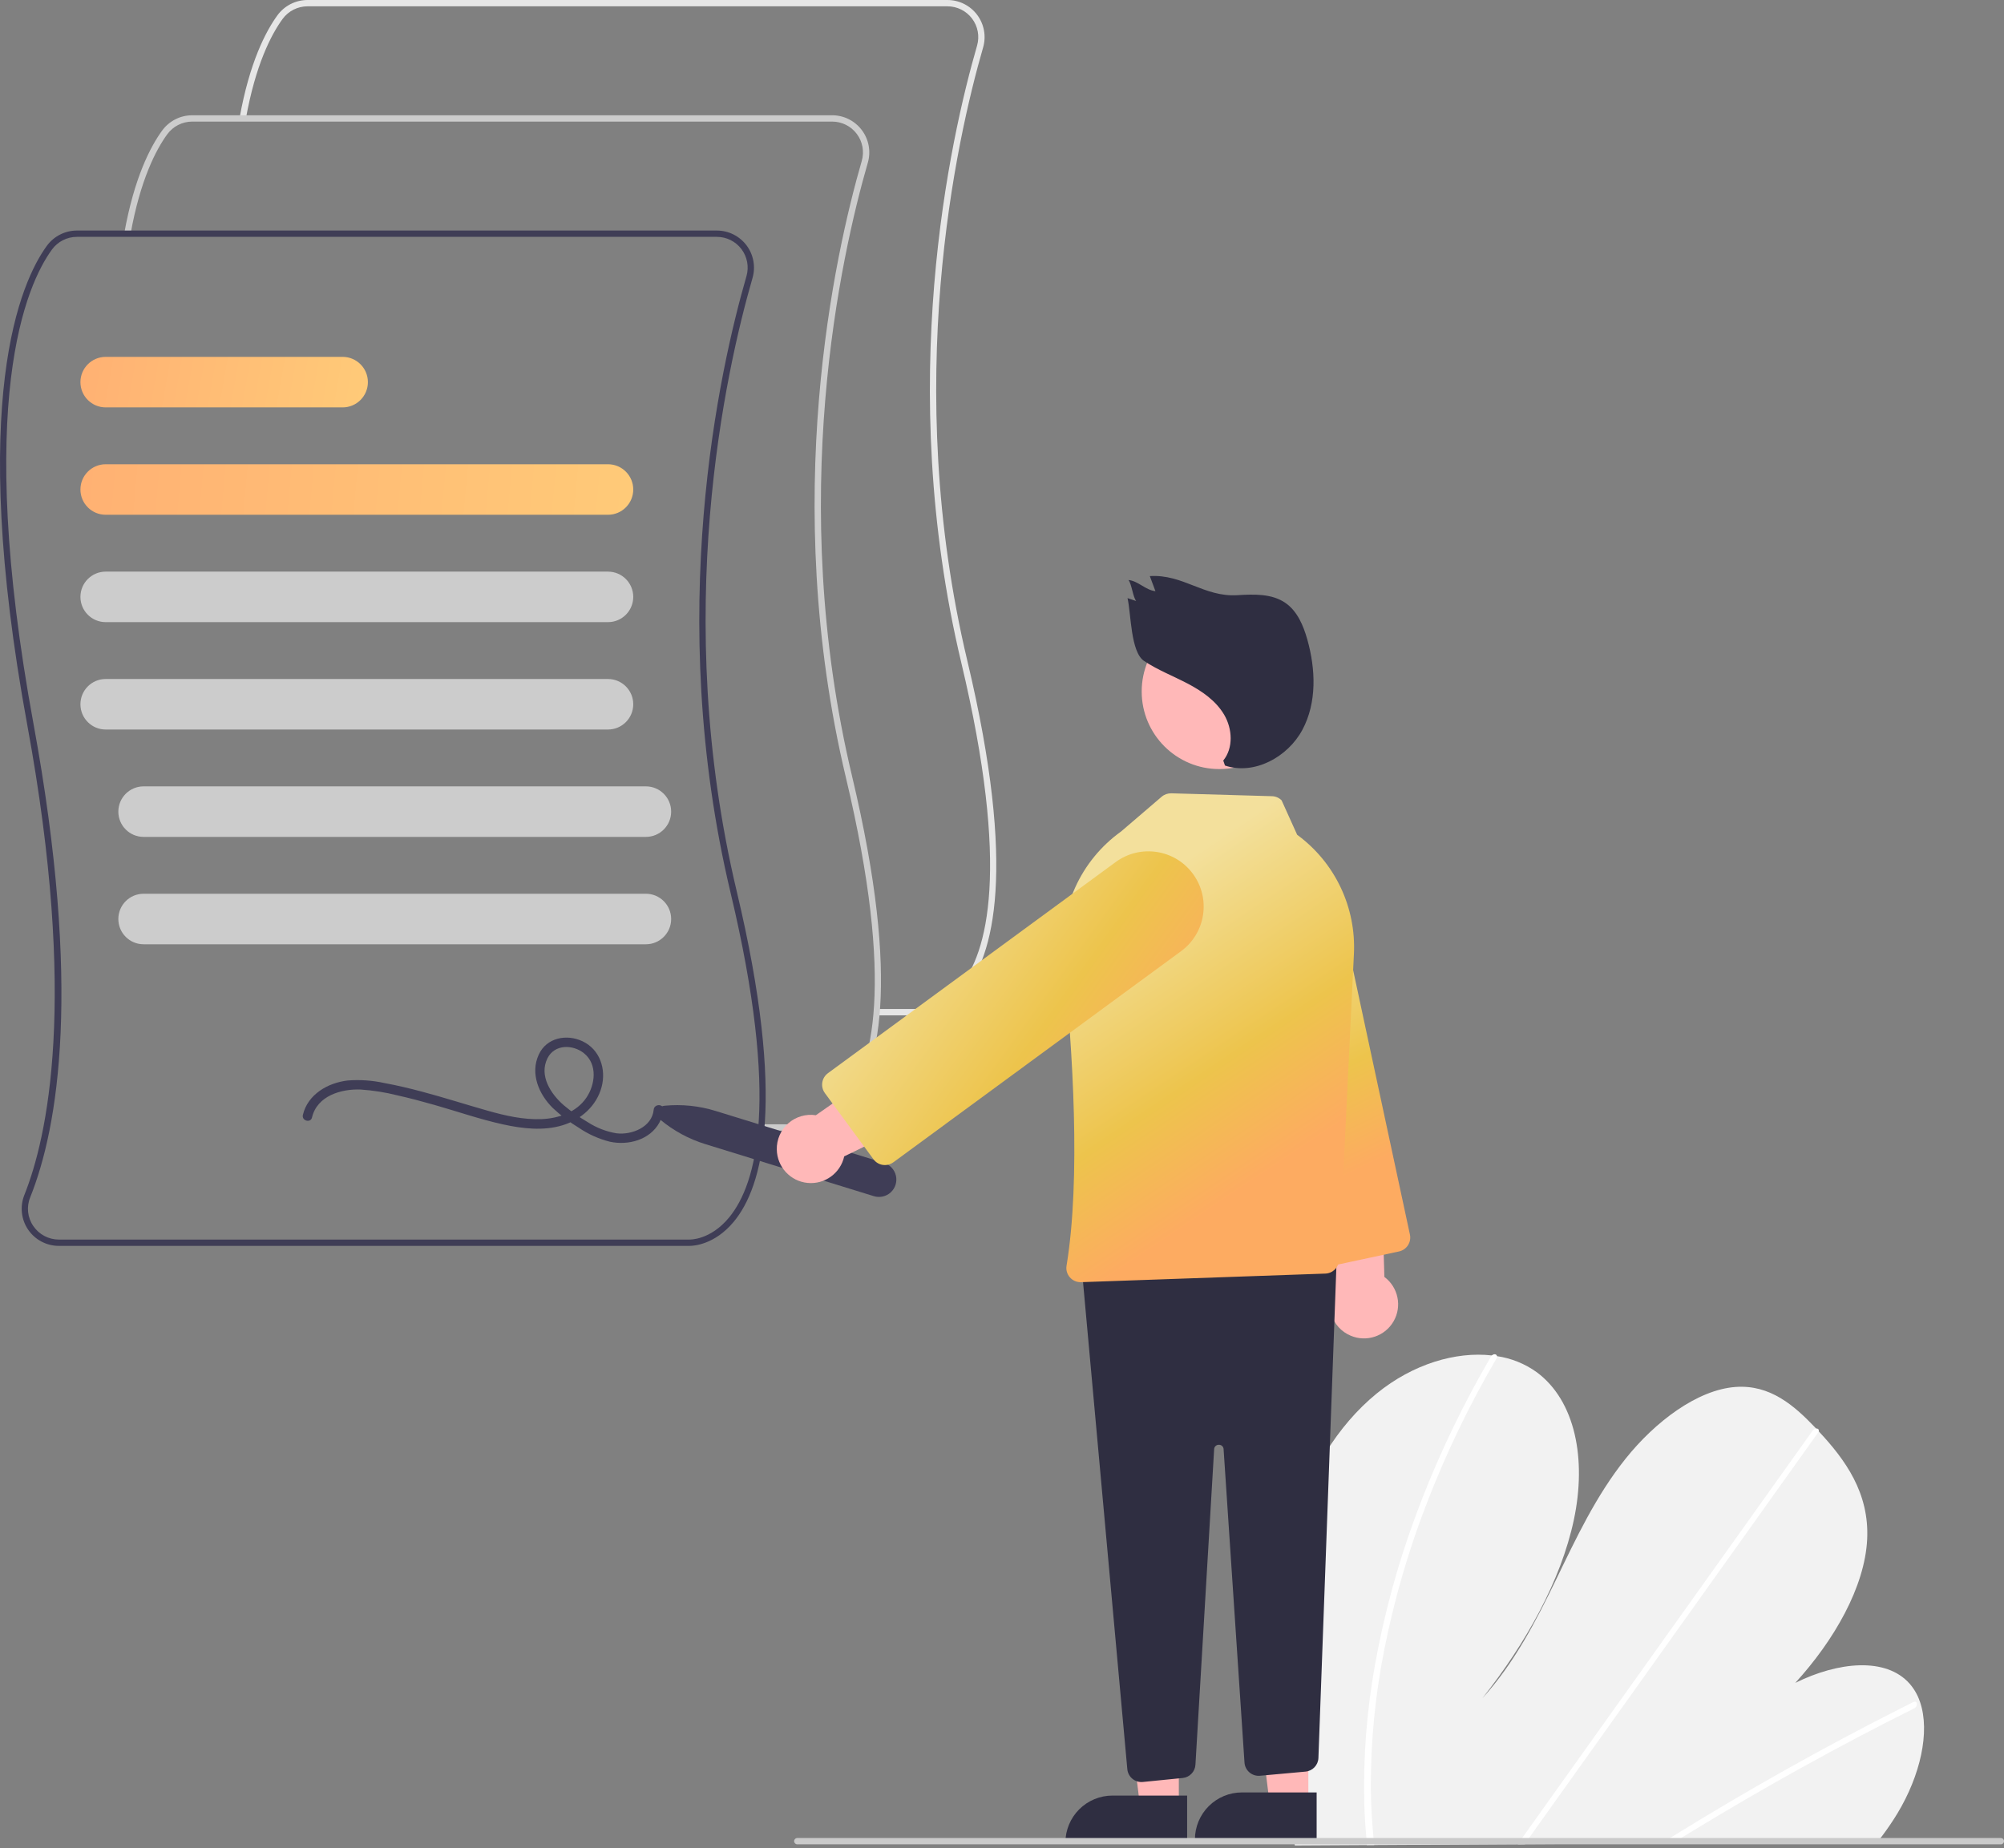 <?xml version="1.0" encoding="UTF-8"?>
<svg width="400px" height="369px" viewBox="0 0 400 369" version="1.1" xmlns="http://www.w3.org/2000/svg" xmlns:xlink="http://www.w3.org/1999/xlink">
    <rect x="0" y="0" width="400" height="369" fill="#808080" stroke="none"/>
    <title>Illustration4</title>
    <defs>
        <linearGradient x1="0%" y1="49.582%" x2="100%" y2="50.418%" id="linearGradient-1">
            <stop stop-color="#FFB173" offset="0%"></stop>
            <stop stop-color="#FFCA78" offset="99.579%"></stop>
        </linearGradient>
        <linearGradient x1="0%" y1="48.454%" x2="100%" y2="51.546%" id="linearGradient-2">
            <stop stop-color="#FFB173" offset="0%"></stop>
            <stop stop-color="#FFCA78" offset="99.579%"></stop>
        </linearGradient>
        <linearGradient x1="43.151%" y1="15.904%" x2="56.938%" y2="80.277%" id="linearGradient-3">
            <stop stop-color="#F3E09C" offset="0%"></stop>
            <stop stop-color="#EDC44C" offset="62.06%"></stop>
            <stop stop-color="#FDAB61" offset="100%"></stop>
        </linearGradient>
        <linearGradient x1="36.989%" y1="15.904%" x2="63.179%" y2="80.277%" id="linearGradient-4">
            <stop stop-color="#F3E09C" offset="0%"></stop>
            <stop stop-color="#EDC44C" offset="62.06%"></stop>
            <stop stop-color="#FDAB61" offset="100%"></stop>
        </linearGradient>
        <linearGradient x1="13.329%" y1="26.934%" x2="87.145%" y2="70.482%" id="linearGradient-5">
            <stop stop-color="#F3E09C" offset="0%"></stop>
            <stop stop-color="#EDC44C" offset="62.06%"></stop>
            <stop stop-color="#FDAB61" offset="100%"></stop>
        </linearGradient>
    </defs>
    <g id="Mergers-&amp;-Acquisitions-2" stroke="none" stroke-width="1" fill="none" fill-rule="evenodd">
        <g transform="translate(-840, -3312)" fill-rule="nonzero" id="Guidance-for-All-Areas-of-Electronic-Payment-Processing-Disputes">
            <g transform="translate(100, 1843)">
                <g id="Purchase-Agreements" transform="translate(100, 1469)">
                    <g id="Illustration4" transform="translate(640, 0)">
                        <path d="M183.67,202.717 C183.598,202.717 183.553,202.717 183.537,202.714 L174.985,202.717 L174.985,201.454 L183.568,201.454 C183.767,201.461 187.822,201.575 191.558,197.042 C197.125,190.286 201.697,173.562 191.861,132.252 C178.636,76.705 189.666,27.632 195.023,9.112 C195.558,7.255 195.188,5.253 194.025,3.71 C192.861,2.166 191.04,1.259 189.106,1.261 L61.377,1.261 C59.407,1.264 57.557,2.205 56.396,3.796 C54.127,6.918 51.013,12.914 49.064,23.756 L47.823,23.533 C49.814,12.455 53.029,6.283 55.376,3.055 C56.774,1.138 59.004,0.003 61.377,0 L189.106,0 C191.436,-0.002 193.631,1.091 195.033,2.952 C196.434,4.813 196.879,7.224 196.234,9.463 C190.906,27.886 179.932,76.704 193.088,131.96 C203.062,173.851 198.267,190.938 192.489,197.895 C188.677,202.484 184.478,202.717 183.67,202.717 Z" id="Path" fill="#E6E6E6"></path>
                        <path d="M160.655,225.731 C160.584,225.731 160.539,225.731 160.523,225.728 L151.97,225.731 L151.97,224.468 L160.554,224.468 C160.754,224.474 164.808,224.59 168.543,220.057 C174.111,213.301 178.683,196.576 168.847,155.266 C155.622,99.719 166.652,50.646 172.008,32.127 C172.543,30.269 172.174,28.268 171.01,26.724 C169.847,25.18 168.025,24.273 166.092,24.275 L38.362,24.275 C36.393,24.278 34.543,25.22 33.381,26.811 C31.112,29.932 27.998,35.928 26.05,46.77 L24.809,46.547 C26.8,35.47 30.015,29.297 32.361,26.069 C33.76,24.152 35.989,23.018 38.362,23.014 L166.092,23.014 C168.422,23.012 170.617,24.105 172.018,25.966 C173.42,27.827 173.865,30.238 173.22,32.477 C167.891,50.901 156.918,99.719 170.074,154.974 C180.048,196.865 175.253,213.952 169.474,220.91 C165.663,225.499 161.463,225.731 160.655,225.731 Z" id="Path" fill="#CCCCCC"></path>
                        <path d="M137.641,248.745 C137.569,248.745 137.525,248.745 137.509,248.743 L11.748,248.745 C9.289,248.745 6.989,247.53 5.609,245.495 C4.228,243.461 3.947,240.874 4.857,238.591 C9.42,227.19 15.564,199.839 5.444,144.743 C-6.505,79.685 4.193,56.173 9.347,49.084 C10.746,47.167 12.975,46.032 15.348,46.029 L143.078,46.029 C145.407,46.026 147.602,47.12 149.004,48.98 C150.406,50.841 150.851,53.253 150.206,55.491 C144.877,73.915 133.903,122.733 147.06,177.989 C157.034,219.879 152.239,236.966 146.46,243.924 C142.649,248.513 138.449,248.745 137.641,248.745 Z M15.348,47.29 C13.378,47.292 11.528,48.234 10.367,49.825 C5.309,56.783 -5.176,79.937 6.685,144.515 C16.352,197.148 11.663,224.98 6.028,239.059 C5.256,240.946 5.488,243.095 6.644,244.775 C7.79,246.469 9.702,247.484 11.748,247.484 L137.54,247.484 C137.738,247.492 141.793,247.604 145.529,243.071 C151.096,236.315 155.668,219.59 145.833,178.28 C132.607,122.733 143.638,73.661 148.994,55.141 C149.529,53.283 149.159,51.282 147.996,49.738 C146.833,48.194 145.011,47.287 143.078,47.29 L15.348,47.29 Z" id="Shape" fill="#3F3D56"></path>
                        <path d="M121.352,102.776 L21.098,102.776 C18.312,102.776 16.054,100.518 16.054,97.732 C16.054,94.946 18.312,92.688 21.098,92.688 L121.352,92.688 C124.138,92.688 126.397,94.946 126.397,97.732 C126.397,100.518 124.138,102.776 121.352,102.776 Z" id="Path" fill="url(#linearGradient-1)"></path>
                        <path d="M121.352,124.214 L21.098,124.214 C18.312,124.214 16.054,121.956 16.054,119.17 C16.054,116.384 18.312,114.126 21.098,114.126 L121.352,114.126 C124.138,114.126 126.397,116.384 126.397,119.17 C126.397,121.956 124.138,124.214 121.352,124.214 Z" id="Path" fill="#CCCCCC"></path>
                        <path d="M121.352,145.652 L21.098,145.652 C18.312,145.652 16.054,143.394 16.054,140.608 C16.054,137.822 18.312,135.564 21.098,135.564 L121.352,135.564 C124.138,135.564 126.397,137.822 126.397,140.608 C126.397,143.394 124.138,145.652 121.352,145.652 Z" id="Path" fill="#CCCCCC"></path>
                        <path d="M128.919,167.09 L28.664,167.09 C25.879,167.09 23.62,164.832 23.62,162.046 C23.62,159.26 25.879,157.002 28.664,157.002 L128.919,157.002 C131.705,157.002 133.963,159.26 133.963,162.046 C133.963,164.832 131.705,167.09 128.919,167.09 Z" id="Path" fill="#CCCCCC"></path>
                        <path d="M128.919,188.528 L28.664,188.528 C25.879,188.528 23.62,186.27 23.62,183.484 C23.62,180.698 25.879,178.44 28.664,178.44 L128.919,178.44 C131.705,178.44 133.963,180.698 133.963,183.484 C133.963,186.27 131.705,188.528 128.919,188.528 Z" id="Path" fill="#CCCCCC"></path>
                        <path d="M68.388,81.338 L21.098,81.338 C18.312,81.338 16.054,79.08 16.054,76.294 C16.054,73.508 18.312,71.25 21.098,71.25 L68.388,71.25 C71.174,71.25 73.432,73.508 73.432,76.294 C73.432,79.08 71.174,81.338 68.388,81.338 Z" id="Path" fill="url(#linearGradient-2)"></path>
                        <path d="M62.282,223.095 C63.299,218.785 68.081,217.373 71.991,217.531 C74.461,217.697 76.911,218.085 79.312,218.689 C81.824,219.251 84.311,219.917 86.787,220.622 C91.325,221.917 95.817,223.482 100.431,224.494 C104.272,225.337 108.446,225.831 112.276,224.668 C115.958,223.55 119.082,220.805 120.083,217.01 C121.028,213.434 119.731,209.524 116.266,207.89 C113.106,206.4 109.114,207.158 107.548,210.528 C105.782,214.328 107.547,218.472 110.343,221.222 C111.932,222.714 113.673,224.036 115.537,225.167 C117.429,226.456 119.535,227.4 121.756,227.953 C125.404,228.732 129.749,227.584 131.63,224.099 C132.048,223.31 132.3,222.444 132.369,221.553 C132.481,220.342 130.588,220.349 130.478,221.553 C130.159,225.024 126.095,226.649 123.056,226.268 C121.005,225.928 119.046,225.168 117.302,224.035 C115.62,223.054 114.025,221.929 112.537,220.672 C109.959,218.442 107.543,214.771 109.274,211.29 C110.684,208.456 114.358,208.484 116.593,210.312 C119.3,212.526 118.817,216.544 117.032,219.172 C115.055,222.083 111.473,223.303 108.095,223.435 C104.424,223.578 100.785,222.736 97.277,221.739 C92.918,220.502 88.603,219.116 84.224,217.951 C81.737,217.29 79.232,216.693 76.701,216.228 C74.307,215.701 71.849,215.531 69.406,215.723 C65.459,216.179 61.43,218.477 60.458,222.592 C60.178,223.776 62.002,224.281 62.282,223.095 L62.282,223.095 Z" id="Path" fill="#3F3D56"></path>
                        <path d="M255.539,330.044 C255.648,342.46 256.557,354.856 258.261,367.154 C258.321,367.586 258.386,368.018 258.446,368.45 L374.717,367.8 C375.058,367.371 375.394,366.937 375.72,366.498 C376.805,365.044 377.823,363.549 378.757,362.002 C383.246,354.551 385.301,345.827 383.242,339.809 L383.205,339.715 C382.76,338.397 382.06,337.18 381.143,336.133 C376.448,330.848 366.954,331.729 358.338,335.995 C366.066,327.537 372.219,316.863 372.687,307.336 C373.145,298.043 368.286,291.404 363.015,285.763 C362.843,285.576 362.67,285.395 362.497,285.214 C362.413,285.12 362.324,285.032 362.24,284.939 C358.128,280.64 353.334,276.402 346.395,276.914 C338.785,277.477 330.348,283.852 324.432,291.28 C318.516,298.702 314.585,307.134 310.6,315.364 C306.61,323.588 302.293,332.022 295.891,339.052 C304.562,328.083 311.554,315.603 314.137,303.466 C316.72,291.328 314.447,279.67 306.718,273.954 C304.372,272.272 301.657,271.177 298.8,270.759 C298.467,270.704 298.128,270.659 297.784,270.619 C290.629,269.805 282.087,272.279 274.819,278.194 C266.815,284.707 261.266,294.361 258.505,303.527 C255.744,312.692 255.45,321.515 255.539,330.044 Z" id="Path" fill="#F2F2F2"></path>
                        <path d="M331.61,368.041 L333.833,368.029 C334.539,367.587 335.249,367.151 335.961,366.72 C336.402,366.442 336.849,366.173 337.295,365.9 C344.67,361.396 352.091,357.076 359.558,352.939 C367.018,348.799 374.516,344.85 382.051,341.091 C382.463,340.912 382.689,340.464 382.587,340.026 C382.579,339.998 382.566,339.972 382.55,339.948 C382.445,339.751 382.21,339.669 381.867,339.837 C380.943,340.301 380.013,340.764 379.089,341.238 C371.533,345.061 364.01,349.074 356.519,353.279 C349.033,357.482 341.59,361.87 334.189,366.443 C334.034,366.538 333.878,366.638 333.722,366.732 C333.016,367.169 332.316,367.605 331.61,368.041 Z" id="Path" fill="#FFFFFF"></path>
                        <path d="M302.943,368.201 L304.318,368.193 C304.628,367.76 304.933,367.326 305.243,366.892 C312.528,356.675 319.812,346.459 327.094,336.243 C339.02,319.517 350.942,302.791 362.861,286.066 C362.931,285.976 362.984,285.873 363.015,285.763 C363.117,285.392 362.845,285.175 362.497,285.214 C362.199,285.256 361.935,285.425 361.77,285.676 C355.084,295.056 348.4,304.432 341.717,313.805 C329.853,330.447 317.991,347.087 306.131,363.726 C305.377,364.782 304.622,365.843 303.868,366.899 C303.558,367.333 303.248,367.767 302.943,368.201 Z" id="Path" fill="#FFFFFF"></path>
                        <path d="M272.314,360.217 C272.384,362.534 272.538,364.814 272.738,367.073 C272.777,367.505 272.816,367.937 272.855,368.369 L274.297,368.361 C274.253,367.929 274.209,367.497 274.17,367.065 C273.865,363.802 273.649,360.501 273.62,357.111 C273.581,347.713 274.497,338.335 276.353,329.121 C278.326,319.2 281.159,309.471 284.82,300.041 C288.662,290.097 293.295,280.475 298.673,271.27 C298.774,271.12 298.819,270.939 298.8,270.759 C298.741,270.348 298.193,270.226 297.784,270.619 C297.703,270.696 297.633,270.784 297.577,270.881 C296.912,272.025 296.258,273.172 295.617,274.323 C290.438,283.58 286.004,293.234 282.359,303.195 C278.887,312.655 276.246,322.4 274.465,332.319 C272.798,341.52 272.077,350.869 272.314,360.217 L272.314,360.217 Z" id="Path" fill="#FFFFFF"></path>
                        <path d="M131.784,223.543 C131.295,223.136 131.098,222.475 131.286,221.867 C131.474,221.259 132.009,220.823 132.642,220.763 C136.082,220.431 139.552,220.786 142.852,221.809 L176.469,232.191 C177.653,232.557 178.552,233.526 178.827,234.734 C179.103,235.942 178.712,237.205 177.804,238.048 C176.895,238.89 175.607,239.184 174.423,238.818 L140.806,228.436 C137.504,227.42 134.437,225.757 131.784,223.543 Z" id="Path" fill="#3F3D56"></path>
                        <path d="M269.584,266.671 C267.735,265.896 266.325,264.342 265.733,262.426 C265.14,260.511 265.427,258.432 266.515,256.749 L260.752,226.615 L275.438,225.47 L276.325,254.945 C279.093,257.005 279.883,260.81 278.163,263.802 C276.443,266.794 272.757,268.026 269.584,266.671 Z" id="Path" fill="#FFB8B8"></path>
                        <path d="M259.846,251.119 L244.888,181.456 C243.609,175.498 247.402,169.631 253.36,168.352 C259.318,167.073 265.186,170.866 266.465,176.824 L281.423,246.486 C281.75,248.018 280.775,249.525 279.244,249.856 L263.216,253.297 C262.48,253.456 261.712,253.315 261.08,252.906 C260.448,252.498 260.004,251.855 259.846,251.119 L259.846,251.119 Z" id="Path" fill="url(#linearGradient-3)"></path>
                        <polygon id="Path" fill="#FFB8B8" points="235.295 360.703 227.565 360.703 223.887 330.887 235.297 330.887"></polygon>
                        <path d="M222.043,358.494 L236.951,358.494 L236.951,367.881 L212.657,367.881 L212.657,367.881 C212.657,365.391 213.646,363.004 215.406,361.244 C217.166,359.483 219.554,358.494 222.043,358.494 L222.043,358.494 Z" id="Path" fill="#2F2E41"></path>
                        <polygon id="Path" fill="#FFB8B8" points="261.146 360.073 253.417 360.073 249.739 330.256 261.148 330.257"></polygon>
                        <path d="M247.895,357.864 L262.803,357.864 L262.803,367.25 L238.508,367.25 L238.508,367.25 C238.508,364.761 239.497,362.373 241.258,360.613 C243.018,358.853 245.405,357.864 247.895,357.864 Z" id="Path" fill="#2F2E41"></path>
                        <path d="M226.033,355.142 C225.448,354.661 225.081,353.965 225.014,353.211 L216.027,254.357 C215.957,253.581 216.208,252.811 216.723,252.226 C217.237,251.641 217.969,251.294 218.747,251.264 L263.817,249.574 C264.605,249.545 265.371,249.845 265.929,250.403 C266.487,250.96 266.788,251.725 266.759,252.514 L263.156,350.988 C263.101,352.413 261.998,353.578 260.578,353.709 L251.49,354.536 C250.729,354.605 249.972,354.364 249.39,353.868 C248.809,353.371 248.453,352.661 248.402,351.898 L244.231,289.339 C244.225,289.096 244.122,288.866 243.945,288.7 C243.767,288.534 243.531,288.447 243.288,288.457 L243.284,288.457 C243.041,288.447 242.804,288.536 242.627,288.704 C242.45,288.871 242.347,289.103 242.343,289.347 L238.611,352.328 C238.534,353.721 237.45,354.849 236.061,354.983 L228.122,355.777 C227.369,355.854 226.616,355.625 226.033,355.142 L226.033,355.142 Z" id="Path" fill="#2F2E41"></path>
                        <circle id="Oval" fill="#FFB8B8" cx="243.37" cy="138.062" r="15.486"></circle>
                        <path d="M213.547,255.026 C212.989,254.392 212.745,253.54 212.883,252.706 C215.742,235.328 214.131,209.784 212.275,191.414 C211.29,181.497 215.675,171.808 223.777,166.003 L231.865,159.071 C232.402,158.615 233.088,158.373 233.793,158.388 L253.885,158.963 C254.61,158.982 255.299,159.28 255.81,159.793 L258.915,166.669 L258.947,166.692 C266.462,172.216 270.705,181.142 270.243,190.457 L267.286,251.578 C267.207,253.051 266.019,254.221 264.545,254.277 L215.775,255.991 C215.743,255.992 215.712,255.992 215.681,255.992 C214.863,255.993 214.085,255.641 213.547,255.026 L213.547,255.026 Z" id="Path" fill="url(#linearGradient-4)"></path>
                        <path d="M155.049,229.52 C155,227.516 155.841,225.593 157.346,224.269 C158.85,222.945 160.865,222.355 162.846,222.659 L187.982,205.068 L195.038,217.999 L168.507,230.871 C167.76,234.24 164.611,236.518 161.178,236.173 C157.744,235.829 155.111,232.97 155.049,229.52 L155.049,229.52 Z" id="Path" fill="#FFB8B8"></path>
                        <path d="M176.202,232.578 C175.458,232.466 174.789,232.06 174.345,231.452 L164.645,218.237 C163.72,216.973 163.992,215.198 165.253,214.27 L222.691,172.111 C227.604,168.505 234.51,169.564 238.116,174.477 C241.722,179.39 240.662,186.296 235.749,189.902 L178.312,232.061 C177.827,232.418 177.241,232.611 176.639,232.611 C176.493,232.611 176.347,232.6 176.202,232.578 Z" id="Path" fill="url(#linearGradient-5)"></path>
                        <path d="M244.163,151.848 C246.216,149.33 245.991,145.495 244.343,142.694 C242.695,139.894 239.897,137.965 237.018,136.459 C234.138,134.953 231.08,133.768 228.37,131.974 C225.661,130.181 225.779,122.587 225.057,119.419 L226.778,119.992 C226.117,119.146 225.905,116.646 225.243,115.8 C227.188,115.992 228.683,117.838 230.627,118.03 L229.505,115.019 C236.173,114.608 240.318,119.241 246.985,118.83 C250.289,118.626 253.876,118.497 256.592,120.389 C258.952,122.033 260.147,124.879 260.931,127.646 C262.614,133.588 262.875,140.243 259.968,145.692 C257.061,151.14 250.361,154.811 244.508,152.844 L244.163,151.848 Z" id="Path" fill="#2F2E41"></path>
                        <path d="M159.138,368.229 L399.369,368.229 C399.718,368.229 400,367.947 400,367.599 C400,367.25 399.718,366.968 399.369,366.968 L159.138,366.968 C158.789,366.968 158.507,367.25 158.507,367.599 C158.507,367.947 158.789,368.229 159.138,368.229 Z" id="Path" fill="#CACACA"></path>
                    </g>
                </g>
            </g>
        </g>
    </g>
</svg>